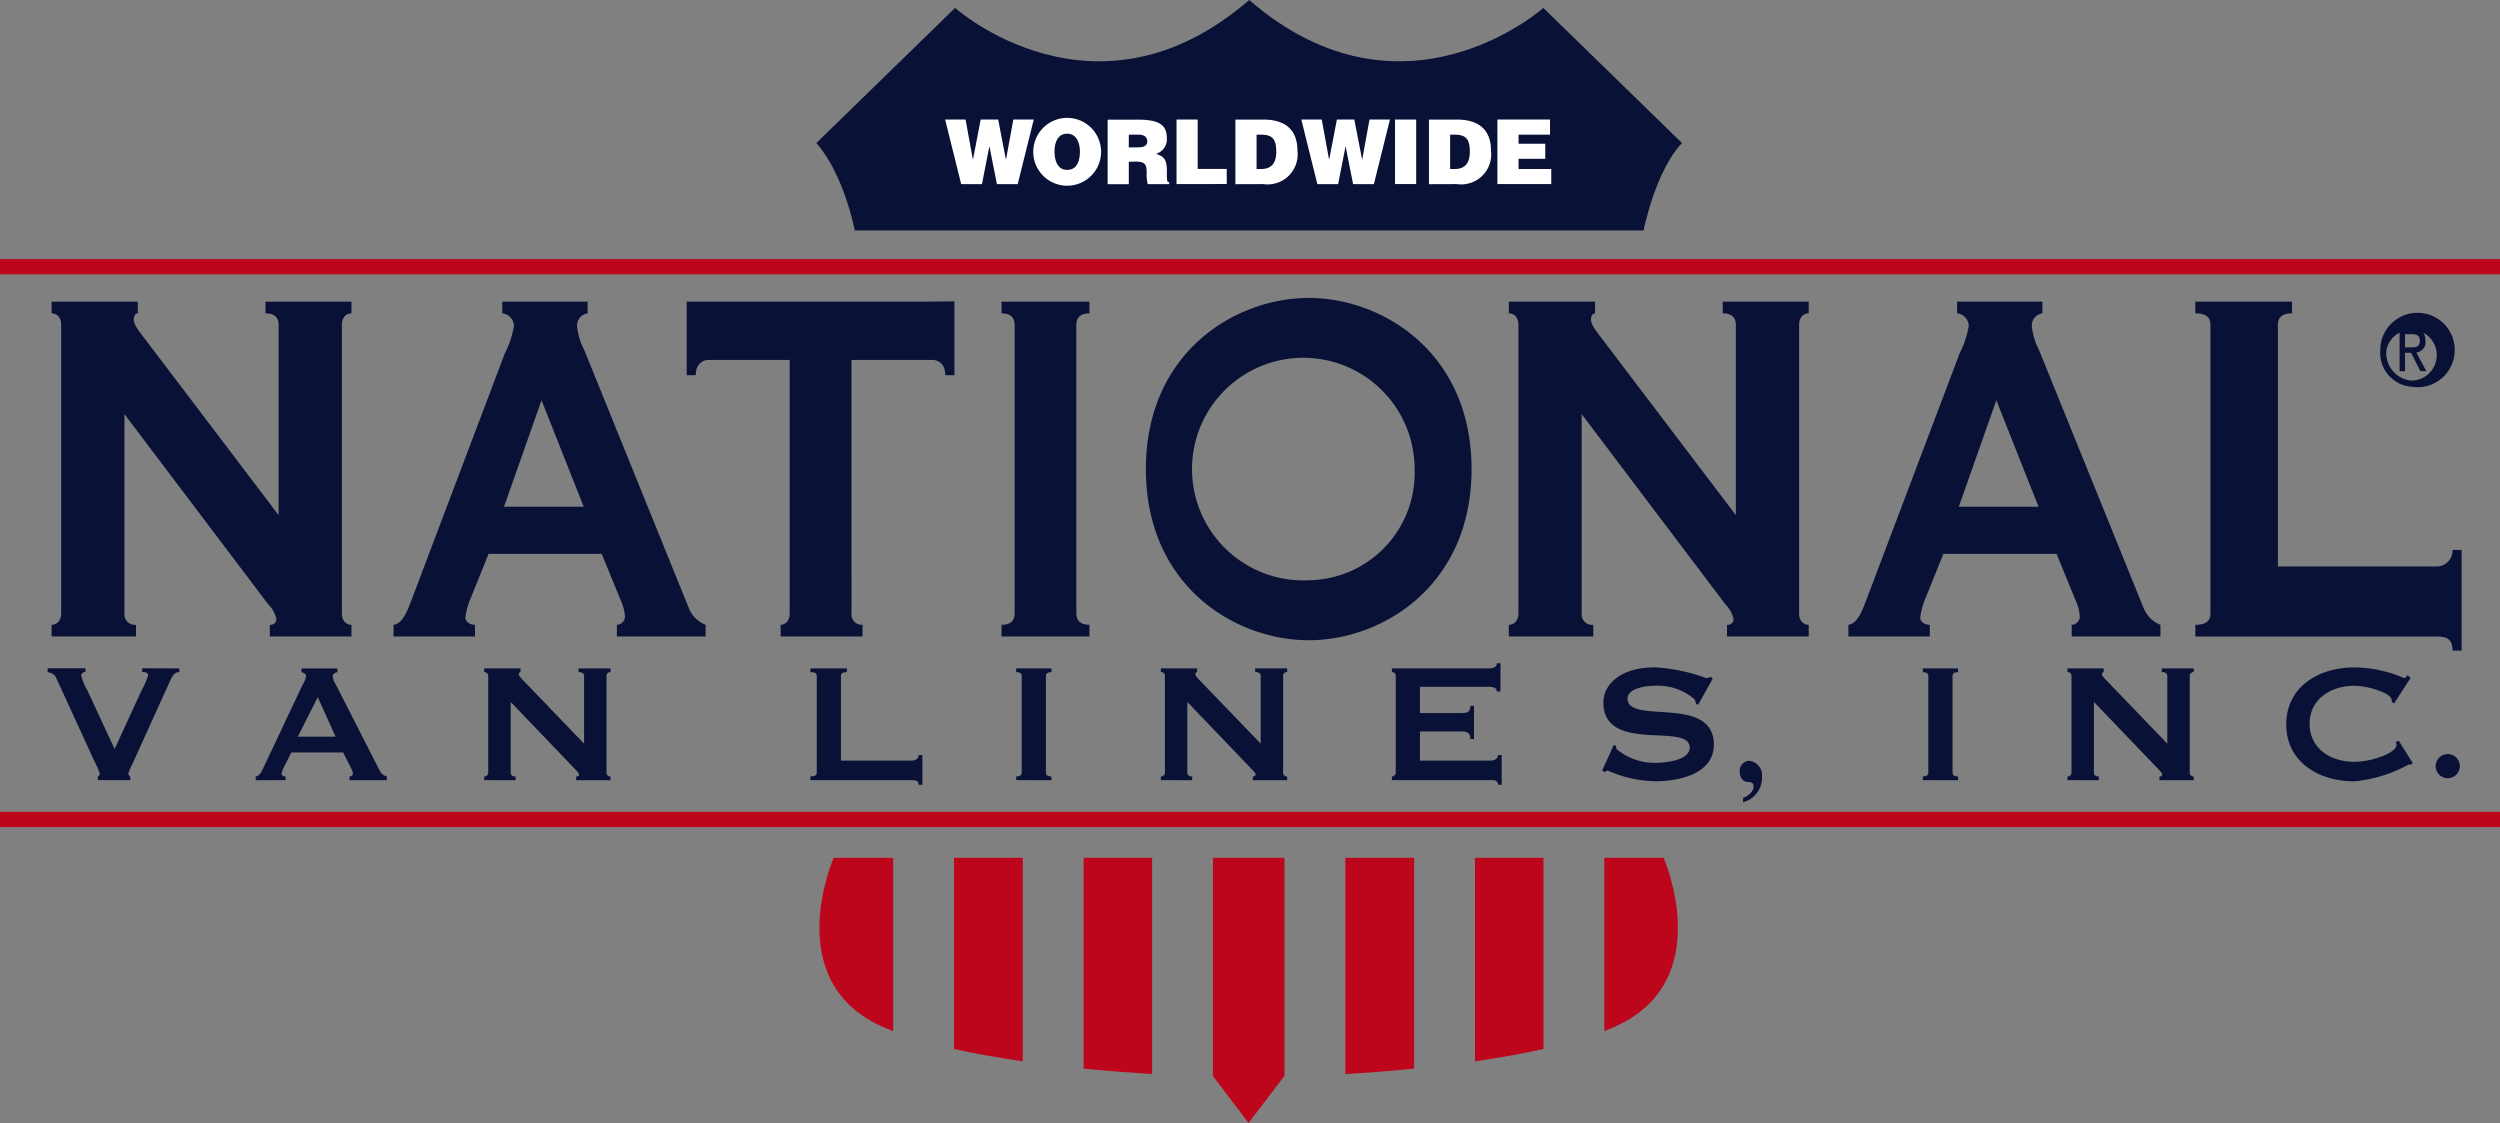 <svg xmlns="http://www.w3.org/2000/svg" width="178.092" height="80" viewBox="0 0 178.092 80"><rect x="0" y="0" width="178.092" height="80" fill="#808080" stroke="none"/><path d="M66.967,94.463v-.83c.359,0,.683-.273.683-.816V72.262c0-.543-.324-.817-.683-.817v-.83h6.141v.83c-.144,0-.287.137-.287.454,0,.272.215.633.718,1.268l9.6,12.652V72.262c0-.543-.324-.817-.934-.817v-.83h6.124v.83c-.359,0-.683.273-.683.817V92.817c0,.543.324.816.683.816v.83H82.514v-.83a.416.416,0,0,0,.467-.408,2.084,2.084,0,0,0-.575-1.042L72.157,78.626V92.817a.746.746,0,0,0,.825.816v.83Z" transform="translate(-63.292 -49.123)" fill="#0a1136"/><path d="M354.116,94.463v-.83c.359,0,.683-.273.683-.816V72.262c0-.543-.323-.817-.683-.817v-.83h6.142v.83c-.145,0-.288.137-.288.454,0,.272.215.633.718,1.268l9.6,12.652V72.262c0-.543-.324-.817-.934-.817v-.83h6.124v.83c-.36,0-.683.273-.683.817V92.817c0,.543.323.816.683.816v.83h-5.819v-.83a.415.415,0,0,0,.466-.408,2.085,2.085,0,0,0-.574-1.042L359.306,78.626V92.817a.746.746,0,0,0,.825.816v.83Z" transform="translate(-246.632 -49.123)" fill="#0a1136"/><path d="M155.395,92.458l-7.47-18.43a4.594,4.594,0,0,1-.5-1.676.874.874,0,0,1,.752-.907v-.832H142.1v.832a.915.915,0,0,1,.827.907,6.634,6.634,0,0,1-.65,1.948l-6.665,17.618c-.323.856-.647,1.623-1.26,1.714v.83h5.8v-.83c-.359,0-.683-.226-.683-.5a4.948,4.948,0,0,1,.359-1.352l1.292-3.2h8.063l1.365,3.338a3.064,3.064,0,0,1,.288,1.173.607.607,0,0,1-.575.541v.83h6.322v-.83a2.1,2.1,0,0,1-1.186-1.173M142.221,85.22l2.673-7.586L147.9,85.22Z" transform="translate(-106.317 -49.122)" fill="#0a1136"/><path d="M442.06,92.458l-7.471-18.43a4.6,4.6,0,0,1-.5-1.676.874.874,0,0,1,.752-.907v-.832h-6.075v.832a.915.915,0,0,1,.827.907,6.661,6.661,0,0,1-.649,1.948l-6.666,17.618c-.322.856-.647,1.623-1.258,1.714v.83h5.8v-.83c-.359,0-.683-.226-.683-.5a4.939,4.939,0,0,1,.36-1.352l1.292-3.2h8.063l1.365,3.338a3.071,3.071,0,0,1,.288,1.173.607.607,0,0,1-.576.541v.83h6.322v-.83a2.105,2.105,0,0,1-1.185-1.173M428.886,85.22l2.675-7.586,3.006,7.586Z" transform="translate(-289.348 -49.122)" fill="#0a1136"/><path d="M203.854,92.775a.735.735,0,0,0,.787.816v.831h-5.835v-.831c.322,0,.644-.273.644-.816V74.721h-5.759c-.429,0-.93.272-.93,1.089h-.648V70.565l1.578,0h15.915c.43,0,1.579-.018,1.579-.018V75.81h-.649c0-.817-.5-1.089-.931-1.089h-5.753Z" transform="translate(-143.196 -49.082)" fill="#0a1136"/><path d="M254.16,94.463v-.83c.611,0,.933-.273.933-.816V72.262c0-.543-.322-.817-.933-.817v-.83h6.26v.83c-.611,0-.934.273-.934.817V92.817c0,.543.323.816.934.816v.83Z" transform="translate(-182.812 -49.123)" fill="#0a1136"/><path d="M294.2,69.876c-5.25,0-11.6,3.88-11.6,12.192s6.347,12.191,11.6,12.191,11.6-3.88,11.6-12.191-6.348-12.192-11.6-12.192m0,20.111a7.929,7.929,0,1,1,7.544-7.919,7.648,7.648,0,0,1-7.544,7.919" transform="translate(-200.971 -48.651)" fill="#0a1136"/><path d="M507.71,95.468c0-.909-.5-1-1.221-1h-17.1v-.836c.755,0,1.078-.272,1.078-.817V72.262c0-.543-.323-.817-1.078-.817v-.83h6.889v.83c-.682,0-1.006.273-1.006.817V89.475h11.217A1.132,1.132,0,0,0,507.71,88.3h.648v7.171Z" transform="translate(-333.001 -49.123)" fill="#0a1136"/><path d="M276.592,27.584s.818-4.211,2.738-6.228l-9.881-9.625s-10,8.917-20.953-.565c-10.953,9.482-20.952.565-20.952.565l-9.882,9.625c1.979,2.229,2.738,6.228,2.738,6.228Z" transform="translate(-159.508 -11.166)" fill="#0a1136"/><path d="M295.81,180.189v15.6h.038l2.5,3.29,2.51-3.29h.05v-15.6Z" transform="translate(-209.404 -119.084)" fill="#bd061c"/><path d="M321.9,180.189V195.6c1.427-.087,3.107-.213,4.9-.392V180.189Z" transform="translate(-226.062 -119.084)" fill="#bd061c"/><path d="M244.785,180.189v13.618c1.565.351,3.231.642,4.9.882v-14.5Z" transform="translate(-176.826 -119.084)" fill="#bd061c"/><path d="M219.284,180.189s-3.839,8.7,3.392,12c.269.121.552.238.844.352V180.189Z" transform="translate(-159.893 -119.084)" fill="#bd061c"/><path d="M270.327,180.189v15.019c1.787.178,3.458.3,4.88.39V180.189Z" transform="translate(-193.134 -119.084)" fill="#bd061c"/><path d="M347.442,180.189v14.5c1.663-.24,3.322-.529,4.88-.88V180.189Z" transform="translate(-242.37 -119.084)" fill="#bd061c"/><path d="M377.15,180.189h-4.227v12.344c.288-.113.568-.228.833-.347,7.232-3.292,3.394-12,3.394-12" transform="translate(-258.64 -119.084)" fill="#bd061c"/><path d="M526.275,75.506a1.812,1.812,0,1,1,1.779,2.186,1.966,1.966,0,0,1-1.779-2.186m1.779,2.625a2.652,2.652,0,1,0-2.217-2.625,2.421,2.421,0,0,0,2.217,2.625m-.458-2.417h.435l.659,1.307h.431l-.717-1.327a.738.738,0,0,0,.653-.831c0-.6-.3-.86-.888-.86h-.957v3.019h.385Zm0-.389v-.935h.515c.264,0,.545.069.545.443,0,.465-.287.492-.608.492Z" transform="translate(-356.273 -50.581)" fill="#0a1136"/><path d="M178.092-.415H0V-1.5H178.092Z" transform="translate(0 59.335)" fill="#bd061c"/><path d="M178.092-.415H0V-1.5H178.092Z" transform="translate(0 19.957)" fill="#bd061c"/><path d="M75.552,142.871v.264c-.409,0-.544.394-.635.577l-2.676,5.9a4.069,4.069,0,0,0-.317.742c0,.106.061.152.136.213v.262H69.747v-.262a.207.207,0,0,0,.136-.213,6.118,6.118,0,0,0-.393-.9l-2.721-5.933c-.106-.213-.271-.3-.6-.394v-.264H68.87v.264c-.136,0-.3.061-.3.257a3.715,3.715,0,0,0,.438,1.063l1.936,4.172,1.889-4.112a6.364,6.364,0,0,0,.5-1.138c0-.167-.151-.242-.423-.242v-.264Z" transform="translate(-62.779 -95.257)" fill="#0a1136"/><path d="M111.608,144.92l1.269,2.814h-2.687Zm-2.292,5.912v-.263c-.151,0-.287-.075-.287-.167a1.421,1.421,0,0,1,.151-.458l.544-1.084h3.691l.574,1.13a.871.871,0,0,1,.121.4c0,.123-.166.183-.241.183v.263h2.661v-.263a.825.825,0,0,1-.5-.4L112.885,144a1.294,1.294,0,0,1-.212-.56c.016-.211.2-.272.333-.3v-.264H110.45v.264c.146.03.326.106.326.3a1.915,1.915,0,0,1-.271.652l-2.789,5.9c-.136.291-.271.55-.528.58v.263Z" transform="translate(-88.973 -95.257)" fill="#0a1136"/><path d="M152.214,150.832v-.263a.266.266,0,0,0,.287-.273v-6.889a.266.266,0,0,0-.287-.272v-.264H154.8v.264c-.061,0-.121.044-.121.151,0,.091.091.212.3.426l4.351,4.52v-4.826c0-.181-.137-.272-.394-.272v-.264h2.278v.264a.265.265,0,0,0-.287.272V150.3a.265.265,0,0,0,.287.273v.263h-2.446v-.263c.107,0,.2-.045.2-.136,0-.075-.076-.182-.243-.349l-4.623-4.825V150.3c0,.183.136.273.348.273v.263Z" transform="translate(-117.721 -95.257)" fill="#0a1136"/><path d="M224.2,151.165c0-.3-.211-.333-.514-.333h-7.2l0-.262c.318,0,.454-.09.454-.272v-6.891c0-.181-.136-.272-.454-.272v-.263h2.6v.263c-.287,0-.424.091-.424.272v6.034h5.024c.3,0,.515-.152.515-.394h.263v2.119Z" transform="translate(-158.757 -95.257)" fill="#0a1136"/><path d="M257.045,150.832v-.263c.257,0,.393-.09.393-.273v-6.889c0-.181-.137-.272-.393-.272v-.264h2.511v.264c-.257,0-.394.091-.394.272V150.3c0,.183.137.273.394.273v.263Z" transform="translate(-184.654 -95.257)" fill="#0a1136"/><path d="M285.548,150.832v-.263a.266.266,0,0,0,.288-.273v-6.889a.266.266,0,0,0-.288-.272v-.264h2.583v.264c-.061,0-.122.044-.122.151,0,.091.091.212.3.426l4.351,4.52v-4.826c0-.181-.137-.272-.394-.272v-.264h2.28v.264a.267.267,0,0,0-.289.272V150.3a.267.267,0,0,0,.289.273v.263H292.1v-.263c.106,0,.2-.045.2-.136,0-.075-.076-.182-.243-.349l-4.623-4.825V150.3c0,.183.136.273.348.273v.263Z" transform="translate(-202.852 -95.257)" fill="#0a1136"/><path d="M338.813,143.877h-.263c0-.212-.151-.333-.574-.333h-4.9v1.871h2.957c.392,0,.634-.061.634-.513h.262v2.363h-.262c0-.451-.242-.541-.634-.541h-2.957V148.8h5.042c.3,0,.518-.151.518-.392h.262v2.117h-.262c0-.3-.213-.334-.518-.334h-7.039v-.263a.262.262,0,0,0,.273-.273v-6.89a.263.263,0,0,0-.273-.273v-.26h6.9c.423,0,.574-.152.574-.364h.263Z" transform="translate(-231.924 -94.619)" fill="#0a1136"/><path d="M372.508,150.014l.831-1.835.151.076a.442.442,0,0,0,.061.242,4.206,4.206,0,0,0,2.754.969c.666,0,2.439-.166,2.439-1.084,0-1.838-6.149.467-6.149-3.219,0-1.24,1.165-2.5,3.68-2.5a12.764,12.764,0,0,1,3.634.76.4.4,0,0,0,.3-.091l.181.121-1.045,1.877-.15-.06a.78.78,0,0,0-.122-.343,4,4,0,0,0-2.758-.955c-.893,0-2,.253-2,.911,0,1.906,6.149-.314,6.149,3.292,0,2.085-2.5,2.6-4.133,2.6a8.608,8.608,0,0,1-3.421-.76.273.273,0,0,0-.2.122Z" transform="translate(-258.375 -95.123)" fill="#0a1136"/><path d="M399.848,163.719c.482-.17.854-.591.722-.973-.036-.1-.217-.158-.339-.158-.4,0-.624-.305-.624-.788a.725.725,0,0,1,.635-.723,1.018,1.018,0,0,1,.953,1.113,1.815,1.815,0,0,1-1.348,1.845Z" transform="translate(-275.677 -106.882)" fill="#0a1136"/><path d="M435.69,150.832v-.263c.257,0,.393-.09.393-.273v-6.889c0-.181-.136-.272-.393-.272v-.264h2.51v.264c-.257,0-.393.091-.393.272V150.3c0,.183.136.273.393.273v.263Z" transform="translate(-298.715 -95.257)" fill="#0a1136"/><path d="M464.191,150.832v-.263a.266.266,0,0,0,.288-.273v-6.889a.265.265,0,0,0-.288-.272v-.264h2.583v.264c-.06,0-.121.044-.121.151,0,.091.09.212.3.426l4.351,4.52v-4.826c0-.181-.137-.272-.394-.272v-.264h2.279v.264a.266.266,0,0,0-.287.272V150.3a.266.266,0,0,0,.287.273v.263h-2.446v-.263c.105,0,.2-.045.2-.136,0-.075-.076-.182-.242-.349l-4.624-4.825V150.3c0,.183.137.273.349.273v.263Z" transform="translate(-316.912 -95.257)" fill="#0a1136"/><path d="M516.315,149.475l-.122.122c-.06,0-.1-.015-.166-.015a9.87,9.87,0,0,1-3.872,1.2c-2.562,0-4.846-1.393-4.846-4.054s2.284-4.062,4.846-4.062a8.86,8.86,0,0,1,2.5.38c.621.183,1,.38,1.074.38.092,0,.167-.137.213-.2l.227.183-1.181,1.826-.151-.1a1.109,1.109,0,0,0-.03-.195c-.091-.452-1.653-.963-2.655-.963-1.712,0-3.18.978-3.18,2.708s1.468,2.707,3.18,2.707c1.272,0,3.014-.647,3.014-1.2A.369.369,0,0,0,515.1,148l.212-.12Z" transform="translate(-344.443 -95.123)" fill="#0a1136"/><path d="M537.605,159.752a.86.86,0,1,1-.858.859.864.864,0,0,1,.858-.859" transform="translate(-363.238 -106.035)" fill="#0a1136"/><path d="M247.365,37.56h.013l.517-2.838h1.456l-1.143,4.6h-1.481l-.529-2.667h-.014l-.523,2.667h-1.481l-1.143-4.6h1.456l.517,2.838h.013l.548-2.838h1.245Z" transform="translate(-175.709 -26.206)" fill="#fff"/><path d="M262.823,35.523c.664-.019.92.641.92,1.264,0,.755-.256,1.313-.907,1.313-.722,0-.9-.73-.9-1.313s.2-1.264.887-1.264m.013-1.128a2.416,2.416,0,0,0,0,4.832,2.416,2.416,0,0,0,0-4.832" transform="translate(-186.814 -25.997)" fill="#fff"/><path d="M276.571,35.8h.706c.354,0,.61.152.61.475s-.251.432-.719.432h-.6Zm.462,1.918c.706,0,.809.2.809.8a3.008,3.008,0,0,0,.076.805h1.526v-.142c-.179,0-.16-.2-.16-.8,0-.925-.294-1.041-.778-1.219a1.065,1.065,0,0,0,.772-1.121c0-.894-.5-1.31-2.041-1.31h-2.175v4.6h1.508v-1.6Z" transform="translate(-196.158 -26.207)" fill="#fff"/><path d="M288.637,39.319v-4.6h1.507v3.521h2.069v1.075Z" transform="translate(-204.825 -26.206)" fill="#fff"/><path d="M301.746,35.8h.287c.8,0,1.115.255,1.115,1.21,0,.866-.382,1.236-1.084,1.236h-.318Zm.472,3.52a2.141,2.141,0,0,0,2.437-2.394c0-1.511-.919-2.2-2.4-2.2h-2.018v4.6Z" transform="translate(-212.231 -26.206)" fill="#fff"/><path d="M317.551,37.56h.013l.517-2.838h1.456l-1.143,4.6h-1.481l-.53-2.667h-.013l-.522,2.667h-1.482l-1.142-4.6h1.455l.519,2.838h.012l.549-2.838H317Z" transform="translate(-220.522 -26.206)" fill="#fff"/><rect width="1.508" height="4.595" transform="translate(99.377 8.516)" fill="#fff"/><path d="M339.888,35.8h.287c.8,0,1.115.255,1.115,1.21,0,.866-.382,1.236-1.083,1.236h-.32Zm.472,3.52a2.141,2.141,0,0,0,2.438-2.394c0-1.511-.92-2.2-2.4-2.2h-2.017v4.6Z" transform="translate(-236.585 -26.206)" fill="#fff"/><path d="M351.864,39.319v-4.6h3.749V35.8h-2.242v.646h1.9v1.075h-1.9v.725h2.33v1.075Z" transform="translate(-245.194 -26.206)" fill="#fff"/></svg>